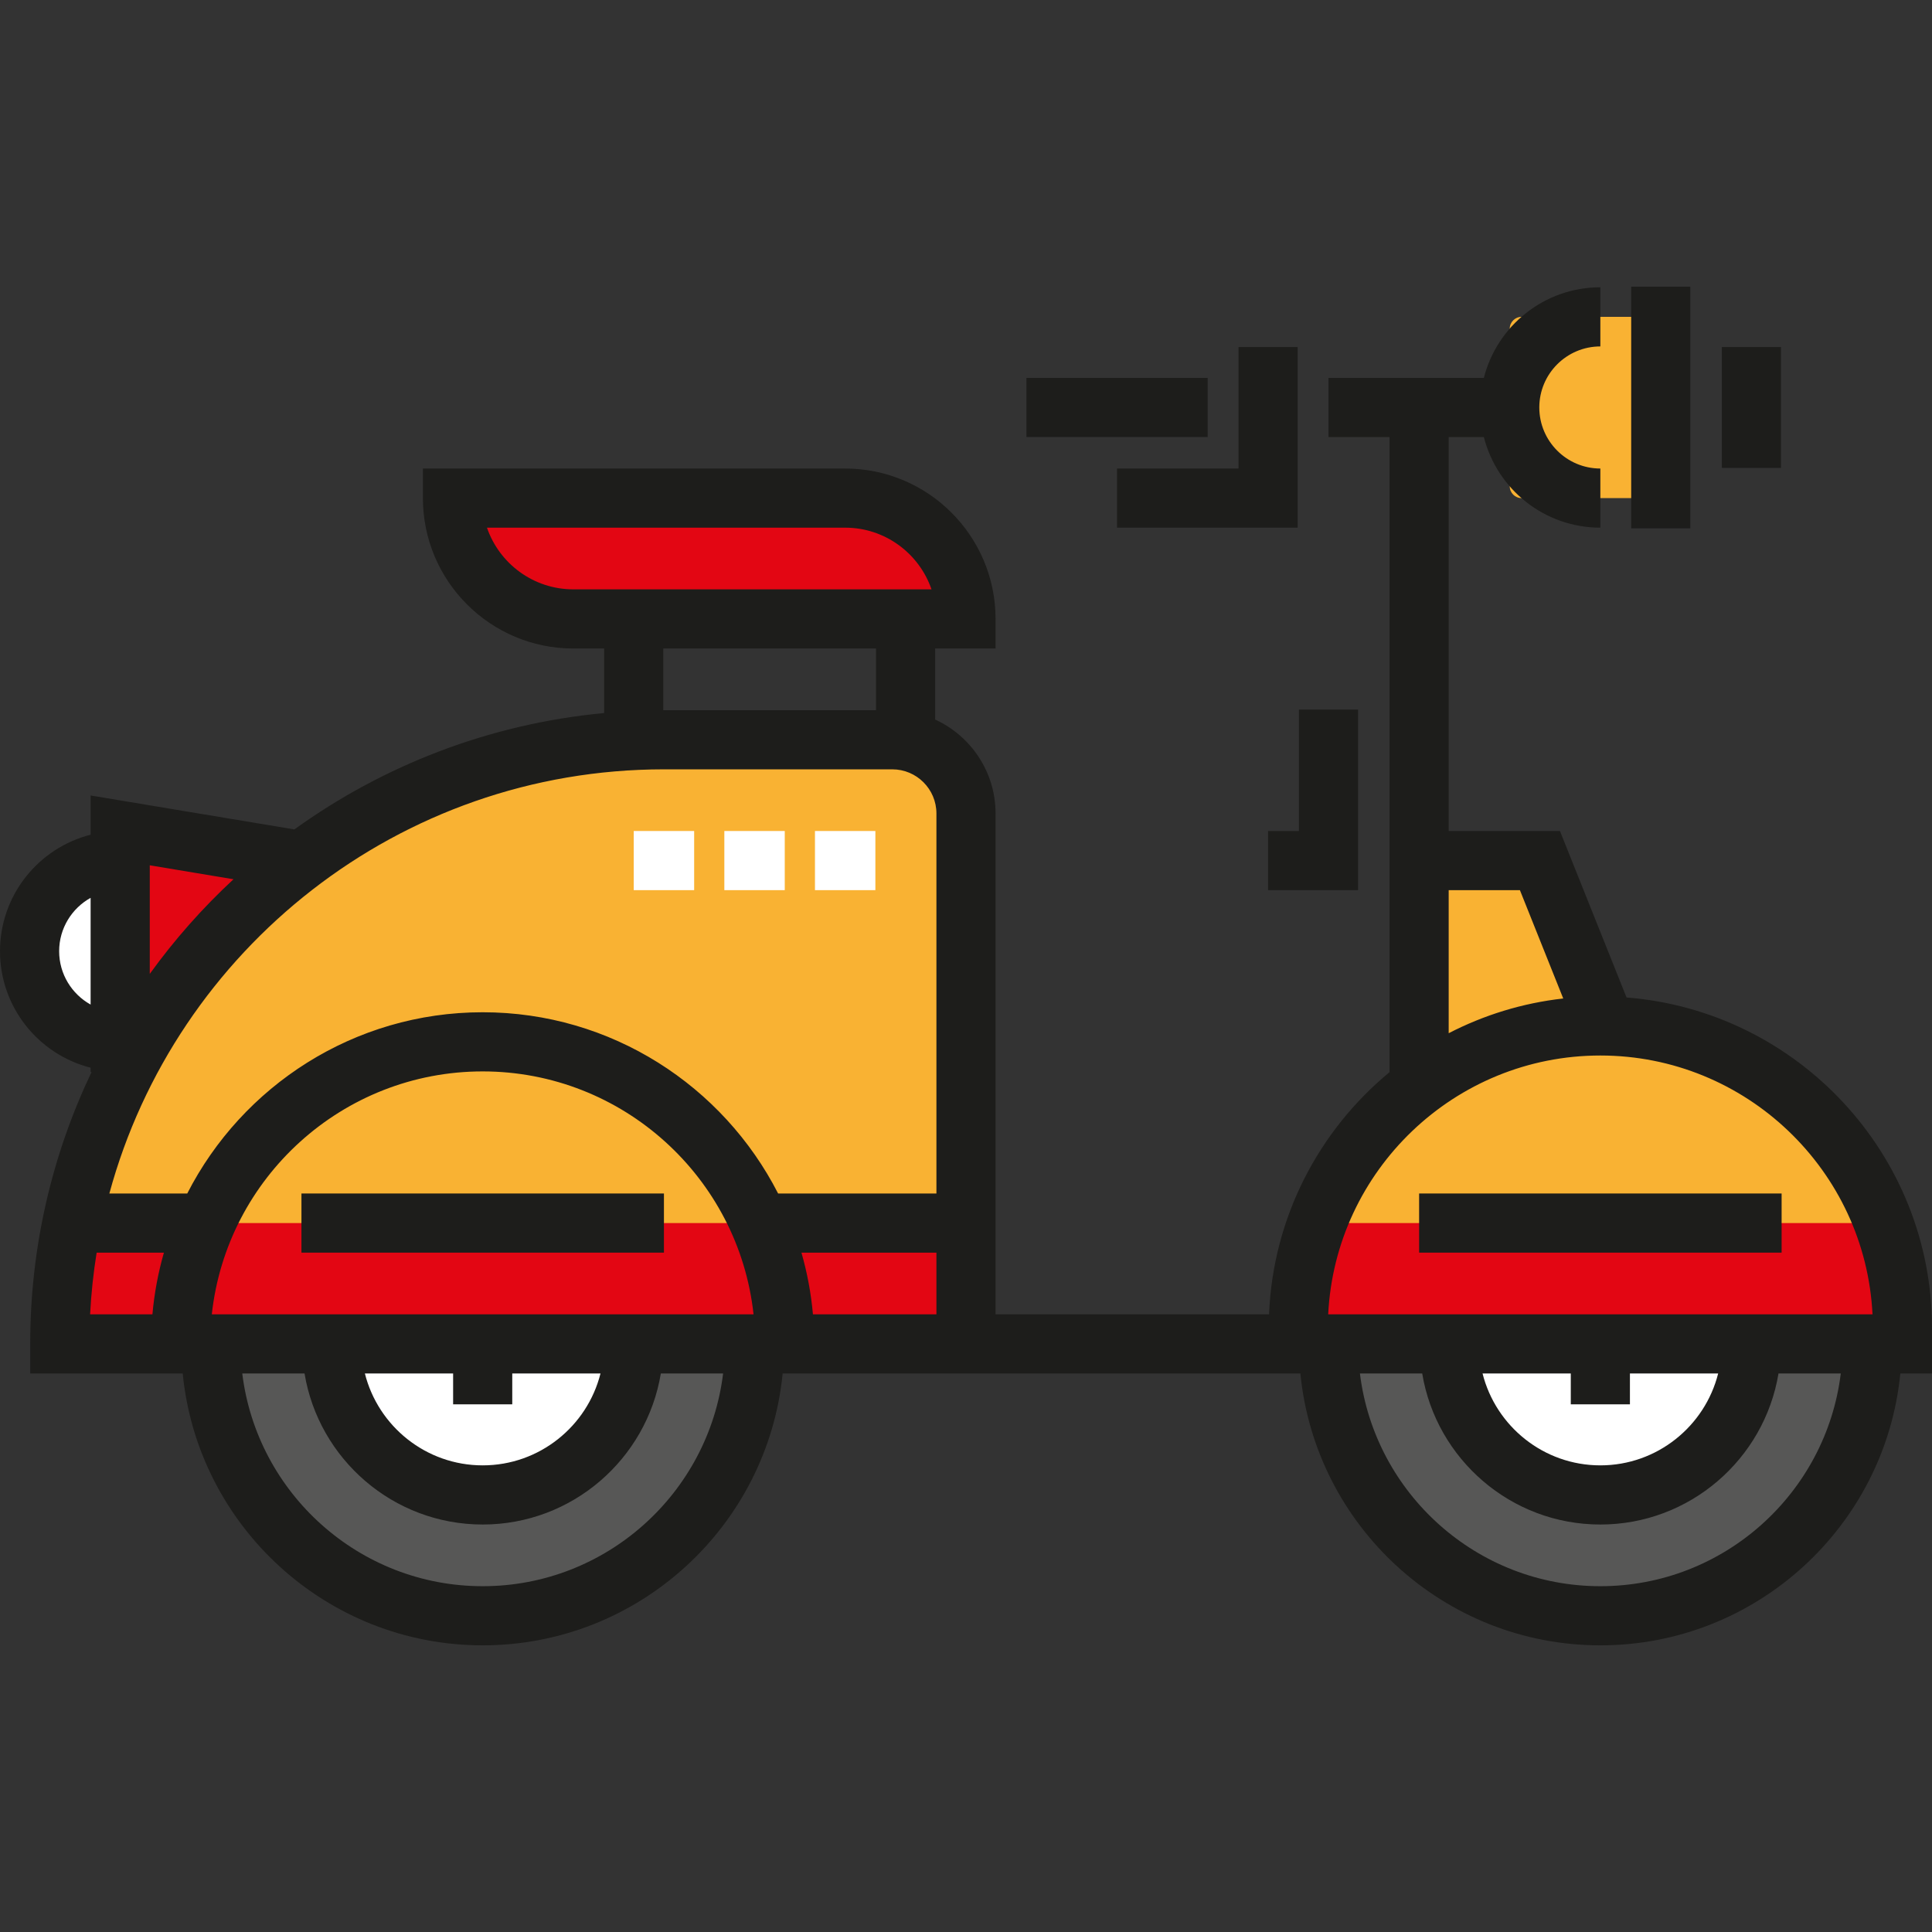 <?xml version="1.0" encoding="iso-8859-1"?>
<!-- Uploaded to: SVG Repo, www.svgrepo.com, Generator: SVG Repo Mixer Tools -->
<svg version="1.1" id="Layer_1" xmlns="http://www.w3.org/2000/svg" xmlns:xlink="http://www.w3.org/1999/xlink" 
	 viewBox="0 0 511.999 511.999" xml:space="preserve">
<rect x="0" y="0" width="511.999" height="511.999" fill="#333333" stroke="none"/>
<circle style="fill:#FFFFFF;" cx="31.854" cy="252.085" r="24.015"/>
<g>
	<rect x="31.854" y="220.057" style="fill:#E30613;" width="64.046" height="48.032"/>
	<polygon style="fill:#E30613;" points="255.999,164.022 135.921,164.022 119.911,132.001 231.984,132.001 	"/>
</g>
<g>
	<path style="fill:#F9B233;" d="M440.12,132.001h-36.891c-1.732,0-3.135-1.403-3.135-3.135V87.104c0-1.731,1.403-3.135,3.135-3.135
		h36.891L440.12,132.001L440.12,132.001z"/>
	<path style="fill:#F9B233;" d="M408.1,228.064c0,0,25.799,42.716,20.013,43.818s-44.029,12.219-44.029,12.219l-8.005-16.011
		v-32.021L408.1,228.064z"/>
	<polygon style="fill:#F9B233;" points="504.162,356.148 344.057,356.148 352.063,316.122 384.083,284.101 408.1,276.096 
		456.131,276.096 488.152,300.111 	"/>
	<path style="fill:#F9B233;" d="M175.947,196.043h76.633c1.888,0,3.419,1.531,3.419,3.419v156.685H15.843l0,0
		C15.843,267.724,87.524,196.043,175.947,196.043z"/>
</g>
<path style="fill:#575756;" d="M496.157,356.148c0,39.791-32.257,72.047-72.047,72.047s-72.047-32.257-72.047-72.047"/>
<path style="fill:#FFFFFF;" d="M464.136,356.148c0,22.106-17.92,40.026-40.026,40.026s-40.026-17.92-40.026-40.026"/>
<path style="fill:#575756;" d="M199.964,356.148c0,39.791-32.257,72.047-72.047,72.047S55.87,395.938,55.87,356.148"/>
<path style="fill:#FFFFFF;" d="M167.942,356.148c0,22.106-17.92,40.026-40.026,40.026s-40.026-17.92-40.026-40.026"/>
<g>
	<rect x="344.053" y="324.124" style="fill:#E30613;" width="160.109" height="32.021"/>
	<rect x="15.842" y="324.124" style="fill:#E30613;" width="240.153" height="32.021"/>
</g>
<rect x="79.887" y="316.287" style="fill:#1D1D1B;" width="96.063" height="15.674"/>
<g>
	<rect x="215.972" y="220.224" style="fill:#FFFFFF;" width="16.011" height="15.674"/>
	<rect x="191.959" y="220.224" style="fill:#FFFFFF;" width="16.011" height="15.674"/>
	<rect x="167.946" y="220.224" style="fill:#FFFFFF;" width="16.011" height="15.674"/>
</g>
<g>
	<rect x="376.081" y="316.287" style="fill:#1D1D1B;" width="96.063" height="15.674"/>
	<rect x="432.279" y="75.967" style="fill:#1D1D1B;" width="15.674" height="64.046"/>
	<rect x="456.303" y="91.976" style="fill:#1D1D1B;" width="15.674" height="32.022"/>
	<rect x="272.013" y="100.147" style="fill:#1D1D1B;" width="48.032" height="15.674"/>
	<path style="fill:#1D1D1B;" d="M344.614,363.985c3.951,40.384,38.092,72.047,79.495,72.047s75.544-31.664,79.495-72.047h8.394
		v-12.051c0-46.123-35.721-84.036-80.947-87.591l-17.646-44.117h-29.491V115.823h9.32c3.502,13.786,16.015,24.015,30.874,24.015
		v-15.674c-8.921,0-16.178-7.257-16.178-16.178s7.257-16.178,16.178-16.178V76.133c-14.859,0-27.374,10.229-30.874,24.015h-41.172
		v15.674h16.178v168.278h0.044c-18.697,15.414-30.92,38.397-31.974,64.21h-72.475V215.576c0-11.04-6.575-20.568-16.011-24.891
		V171.86h16.011v-7.837c0-21.978-17.88-39.858-39.858-39.858H112.073v7.837c0,21.978,17.88,39.858,39.859,39.858h8.173v17.1
		c-30.443,2.862-58.547,13.88-82.099,30.847l-53.99-8.998v10.397C10.229,224.707,0,237.22,0,252.079
		c0,14.859,10.229,27.374,24.015,30.874v1.146h0.25c-10.418,21.845-16.26,46.276-16.26,72.047v7.837H48.42
		c3.951,40.384,38.092,72.047,79.495,72.047s75.544-31.664,79.495-72.047h137.203V363.985z M248.162,316.29h-41.954
		c-14.557-28.477-44.175-48.032-78.293-48.032S64.18,287.813,49.623,316.29H28.98c17.563-64.69,76.794-112.409,146.967-112.409
		h60.52c6.448,0,11.695,5.247,11.695,11.695V316.29z M56.133,348.311c3.92-36.146,34.612-64.378,71.782-64.378
		s67.863,28.232,71.782,64.378H56.133z M135.754,372.158v-8.174h23.382c-3.509,13.973-16.173,24.352-31.219,24.352
		s-27.71-10.379-31.22-24.352h23.383v8.174H135.754z M129.051,139.838h94.928c10.593,0,19.617,6.847,22.88,16.346h-94.927
		C141.339,156.184,132.315,149.338,129.051,139.838z M175.779,171.859h56.372v16.347h-56.205c-0.056,0-0.112,0.002-0.168,0.002
		v-16.349H175.779z M61.88,233.009c-8.197,7.598-15.636,15.999-22.19,25.081v-28.779L61.88,233.009z M15.674,252.079
		c0-6.079,3.372-11.379,8.341-14.142v28.286C19.046,263.458,15.674,258.158,15.674,252.079z M25.61,331.964h17.827
		c-1.51,5.267-2.543,10.729-3.043,16.346H23.879C24.161,342.779,24.75,337.326,25.61,331.964z M127.917,420.358
		c-32.751,0-59.834-24.653-63.714-56.372h16.503c3.752,22.676,23.489,40.026,47.211,40.026s43.459-17.351,47.21-40.026h16.504
		C187.751,395.705,160.668,420.358,127.917,420.358z M215.437,348.311c-0.499-5.618-1.533-11.08-3.043-16.346h35.768v16.346H215.437
		z M383.915,235.901h18.877l11.483,28.708c-10.835,1.212-21.074,4.408-30.36,9.205L383.915,235.901L383.915,235.901z
		 M424.109,279.72c38.604,0,70.232,30.449,72.125,68.591H360.068h-8.084C353.878,310.168,385.506,279.72,424.109,279.72z
		 M431.947,372.158v-8.174h23.382c-3.509,13.973-16.173,24.352-31.219,24.352s-27.71-10.379-31.219-24.352h23.382v8.174H431.947z
		 M424.109,420.358c-32.751,0-59.834-24.653-63.714-56.372h16.504c3.752,22.676,23.489,40.026,47.21,40.026
		s43.459-17.351,47.21-40.026h16.504C483.944,395.705,456.861,420.358,424.109,420.358z"/>
	<polygon style="fill:#1D1D1B;" points="343.89,139.838 296.026,139.838 296.026,124.164 328.216,124.164 328.216,91.975 
		343.89,91.975 	"/>
	<polygon style="fill:#1D1D1B;" points="359.9,235.901 336.053,235.901 336.053,220.227 344.225,220.227 344.225,188.038 
		359.9,188.038 	"/>
</g>
</svg>